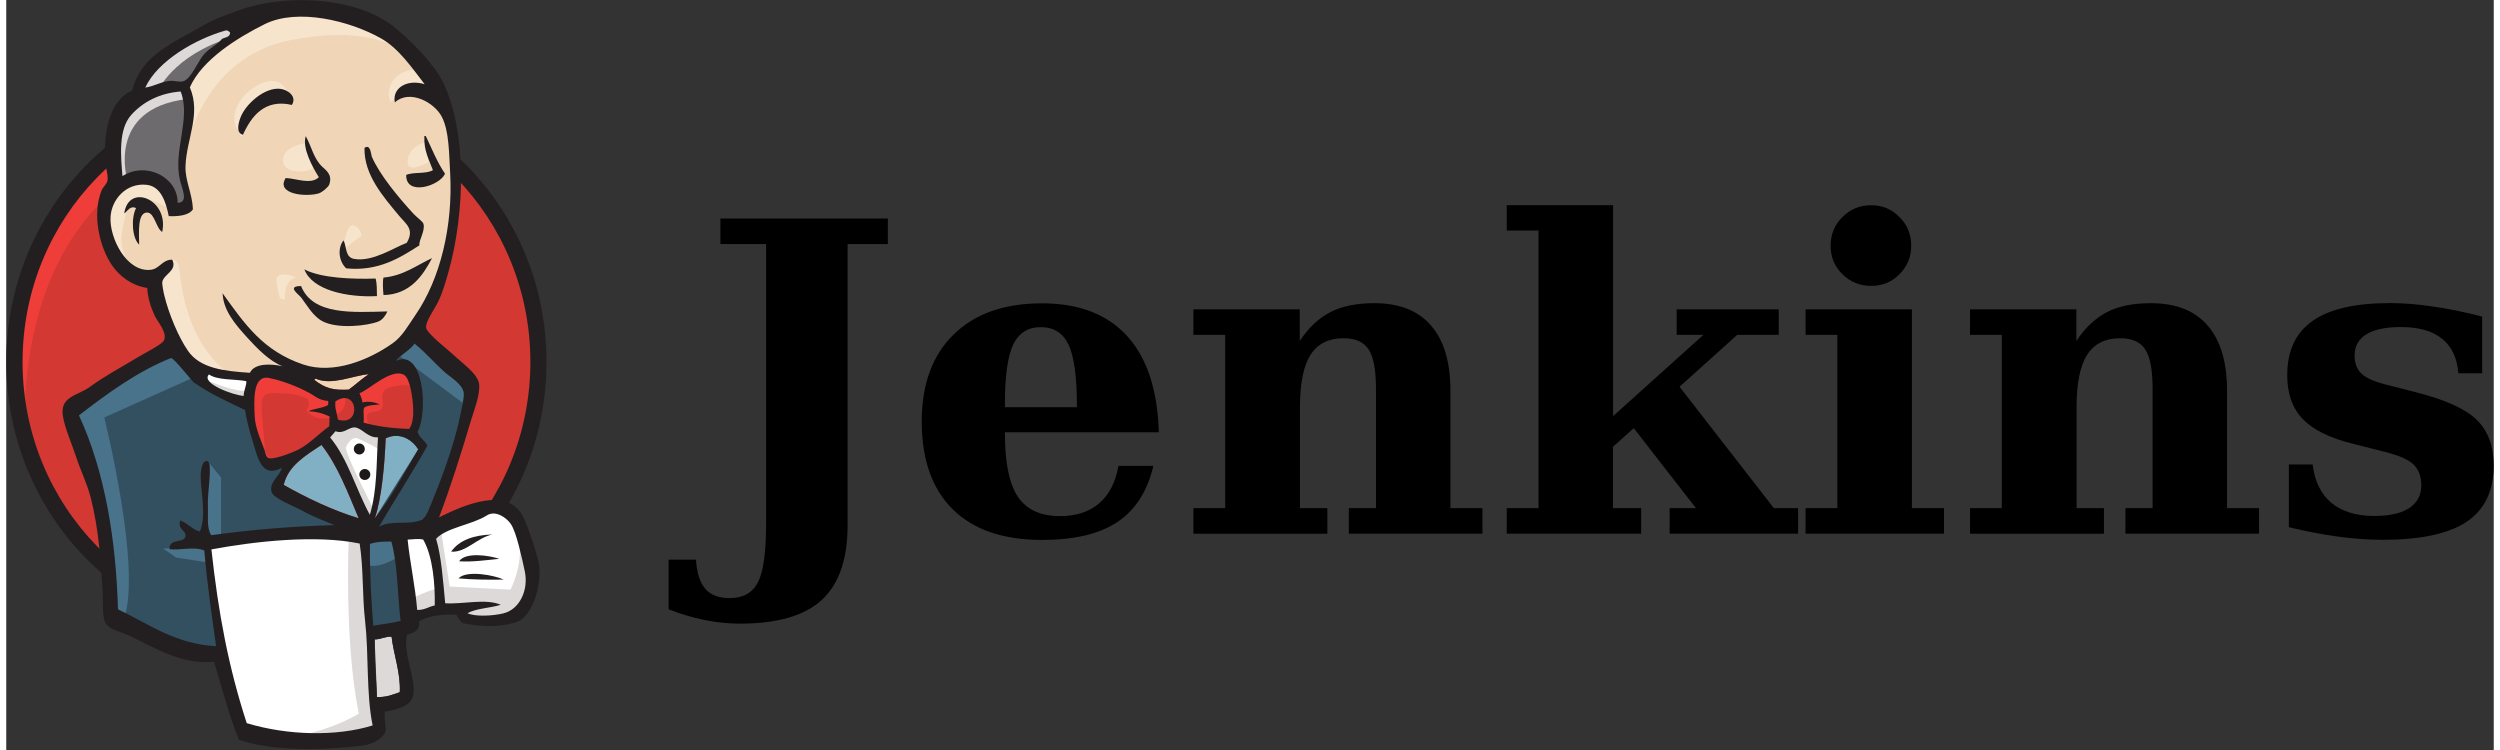 <?xml version="1.0" encoding="UTF-8"?>
<svg xmlns="http://www.w3.org/2000/svg" xmlns:xlink="http://www.w3.org/1999/xlink" width="200px" height="60px" viewBox="0 0 199 60" version="1.1">
<rect x="0" y="0" width="199" height="60" fill="#333333" stroke="none"/>
<g id="surface1">
<path style=" stroke:none;fill-rule:evenodd;fill:rgb(82.745%,21.961%,20%);fill-opacity:1;" d="M 42.582 28.875 C 42.582 40.746 33.195 50.371 21.617 50.371 C 10.039 50.371 0.652 40.746 0.652 28.875 C 0.652 17.004 10.039 7.379 21.617 7.379 C 33.195 7.379 42.582 17 42.582 28.875 "/>
<path style=" stroke:none;fill-rule:nonzero;fill:rgb(93.725%,23.922%,22.745%);fill-opacity:1;" d="M 1.508 34.199 C 1.508 34.199 -0.012 11.781 20.594 11.141 L 19.156 8.738 L 7.973 12.5 L 4.781 16.184 L 1.984 21.547 L 0.387 27.789 L 0.867 31.953 "/>
<path style=" stroke:none;fill-rule:nonzero;fill:rgb(13.725%,12.157%,12.549%);fill-opacity:1;" d="M 7.258 14.211 C 3.578 17.98 1.305 23.191 1.305 28.953 C 1.305 34.715 3.578 39.926 7.258 43.695 C 10.938 47.469 16.012 49.797 21.617 49.797 C 27.223 49.797 32.305 47.457 35.977 43.695 C 39.645 39.934 41.93 34.715 41.93 28.953 C 41.93 23.191 39.652 17.984 35.977 14.211 C 32.297 10.438 27.223 8.113 21.617 8.109 C 16.012 8.109 10.93 10.449 7.258 14.211 Z M 6.316 44.609 C 2.418 40.602 0 35.062 0 28.953 C 0 22.844 2.418 17.305 6.316 13.297 C 10.215 9.289 15.645 6.805 21.605 6.805 C 27.57 6.805 32.988 9.289 36.895 13.297 C 40.805 17.305 43.223 22.844 43.223 28.953 C 43.223 35.066 40.805 40.602 36.895 44.609 C 32.988 48.617 27.566 51.102 21.605 51.102 C 15.645 51.102 10.234 48.617 6.316 44.609 "/>
<path style=" stroke:none;fill-rule:evenodd;fill:rgb(94.118%,83.922%,71.765%);fill-opacity:1;" d="M 30.441 28.992 L 27.246 29.473 L 22.93 29.953 L 20.137 30.031 L 17.422 29.953 L 15.344 29.312 L 13.5 27.312 L 12.059 23.227 L 11.738 22.348 L 9.824 21.707 L 8.707 19.867 L 7.906 17.227 L 8.785 14.902 L 10.863 14.184 L 12.539 14.984 L 13.336 16.742 L 14.297 16.582 L 14.617 16.184 L 14.297 14.344 L 14.215 12.02 L 14.695 8.82 L 14.676 6.988 L 16.133 4.656 L 18.688 2.816 L 23.16 0.895 L 28.113 1.613 L 32.426 4.738 L 34.422 7.938 L 35.699 10.262 L 36.02 16.027 L 35.062 20.988 L 33.305 25.391 L 31.629 27.715 "/>
<path style=" stroke:none;fill-rule:evenodd;fill:rgb(20%,31.373%,38.039%);fill-opacity:1;" d="M 27.727 42.844 L 16.305 43.324 L 16.305 45.246 L 17.262 51.969 L 16.785 52.531 L 8.797 49.809 L 8.238 48.848 L 7.438 39.801 L 5.594 34.355 L 5.195 33.074 L 11.582 28.672 L 13.578 27.871 L 15.336 30.035 L 16.855 31.395 L 18.609 31.957 L 19.41 32.195 L 20.367 36.359 L 21.086 37.238 L 22.922 36.598 L 21.645 39.082 L 28.594 42.363 L 27.715 42.844 "/>
<path style=" stroke:none;fill-rule:evenodd;fill:rgb(42.745%,41.961%,42.745%);fill-opacity:1;" d="M 8.797 14.902 L 10.875 14.184 L 12.551 14.984 L 13.352 16.742 L 14.309 16.582 L 14.547 15.625 L 14.07 13.773 L 14.547 9.371 L 14.148 6.969 L 15.586 5.285 L 18.703 2.805 L 17.824 1.605 L 13.434 3.766 L 11.586 5.207 L 10.547 7.449 L 8.949 9.609 L 8.473 12.172 L 8.793 14.895 "/>
<path style=" stroke:none;fill-rule:evenodd;fill:rgb(86.275%,85.098%,84.706%);fill-opacity:1;" d="M 12.07 7.379 C 12.07 7.379 13.27 4.418 18.062 2.977 C 22.855 1.531 18.301 1.934 18.301 1.934 L 13.109 3.934 L 11.113 5.934 L 10.234 7.535 L 12.082 7.375 M 9.676 14.34 C 9.676 14.34 8 8.734 14.387 7.934 L 14.148 6.977 L 9.758 8.016 L 8.48 12.184 L 8.801 14.906 L 9.68 14.344 "/>
<path style=" stroke:none;fill-rule:evenodd;fill:rgb(96.863%,89.412%,80.392%);fill-opacity:1;" d="M 12.23 21.785 L 13.277 20.77 C 13.277 20.77 13.75 20.824 13.828 21.387 C 13.91 21.949 14.148 26.992 17.582 29.715 C 17.895 29.965 15.027 29.324 15.027 29.324 L 12.473 25.332 M 26.926 20.277 C 26.926 20.277 27.113 17.84 27.766 18.035 C 28.418 18.23 28.418 18.875 28.418 18.875 C 28.418 18.875 26.832 19.902 26.926 20.277 "/>
<path style=" stroke:none;fill-rule:nonzero;fill:rgb(96.863%,89.412%,80.392%);fill-opacity:1;" d="M 33.555 11.379 C 33.555 11.379 32.238 11.66 32.117 12.82 C 31.996 13.984 33.555 13.062 33.797 12.98 M 23.891 11.461 C 23.891 11.461 22.137 11.699 22.137 12.82 C 22.137 13.941 24.133 13.863 24.691 13.383 "/>
<path style=" stroke:none;fill-rule:evenodd;fill:rgb(96.863%,89.412%,80.392%);fill-opacity:1;" d="M 13.02 16.672 C 13.02 16.672 9.984 14.824 9.668 16.594 C 9.348 18.363 8.625 19.637 10.145 21.477 L 9.109 21.156 L 8.148 18.676 L 7.828 16.273 L 9.676 14.352 L 11.75 14.512 L 12.949 15.469 L 13.02 16.672 M 14.477 11.621 C 14.477 11.621 15.836 4.574 22.703 3.215 C 28.359 2.094 31.328 3.453 32.449 4.734 C 32.449 4.734 27.418 -1.27 22.633 0.574 C 17.852 2.414 14.328 5.777 14.406 7.938 L 14.488 11.621 M 33 5.535 C 33 5.535 30.684 5.457 30.602 7.535 C 30.602 7.535 30.602 7.859 30.762 8.176 C 30.762 8.176 32.609 6.094 33.715 7.215 M 22.855 8.395 C 22.855 8.395 22.465 5.199 19.738 7.059 C 17.98 8.258 18.141 9.941 18.461 10.258 C 18.781 10.578 18.691 11.234 18.945 10.781 C 19.199 10.332 19.109 8.898 19.988 8.5 C 20.867 8.098 22.305 7.652 22.863 8.395 "/>
<path style=" stroke:none;fill-rule:evenodd;fill:rgb(28.627%,44.706%,54.51%);fill-opacity:1;" d="M 15.348 30.035 L 7.84 33.398 C 7.84 33.398 10.953 45.797 9.355 49.648 L 8.238 49.258 L 8.16 44.535 L 6.082 35.566 L 5.207 33.086 L 13.02 27.793 L 15.336 30.031 M 16.117 36.898 L 17.184 38.199 L 17.184 43.004 L 15.906 43.004 L 15.746 39.242 C 15.746 38.852 15.906 37.391 15.906 37.391 M 16.145 43.723 L 12.551 43.883 L 13.59 44.605 L 16.145 44.996 "/>
<path style=" stroke:none;fill-rule:evenodd;fill:rgb(20%,31.373%,38.039%);fill-opacity:1;" d="M 28.445 42.922 L 31.398 42.844 L 32.117 50.211 L 29.082 50.609 L 28.445 42.922 "/>
<path style=" stroke:none;fill-rule:evenodd;fill:rgb(20%,31.373%,38.039%);fill-opacity:1;" d="M 29.242 42.922 L 33.715 42.684 L 35.562 37.801 C 35.562 37.559 37.16 31.074 37.16 31.074 L 33.562 27.312 L 32.844 26.672 L 30.926 28.594 L 30.926 36.035 L 29.25 42.922 "/>
<path style=" stroke:none;fill-rule:evenodd;fill:rgb(28.627%,44.706%,54.51%);fill-opacity:1;" d="M 31.238 42.363 L 28.445 42.922 L 28.832 45.164 C 29.871 45.645 31.629 44.363 31.629 44.363 M 31.309 28.352 L 36.898 32.516 L 37.059 30.594 L 32.828 26.672 L 31.316 28.363 "/>
<path style=" stroke:none;fill-rule:evenodd;fill:rgb(100%,100%,100%);fill-opacity:1;" d="M 18.918 58.695 L 17.262 51.969 L 16.441 47.008 L 16.305 43.324 L 23.789 42.934 L 28.445 42.934 L 28.02 51.328 L 28.742 57.812 L 28.66 59.016 L 22.59 59.496 L 18.918 58.695 "/>
<path style=" stroke:none;fill-rule:evenodd;fill:rgb(86.275%,85.098%,84.706%);fill-opacity:1;" d="M 27.406 42.844 C 27.406 42.844 27.008 51.168 28.203 57.094 C 28.203 57.094 25.809 58.613 22.293 59.016 L 29.004 58.773 L 29.801 58.293 L 28.844 45.164 L 28.602 42.363 "/>
<path style=" stroke:none;fill-rule:evenodd;fill:rgb(100%,100%,100%);fill-opacity:1;" d="M 32.254 49.57 L 35.367 48.688 L 41.277 48.367 L 42.156 45.645 L 40.559 40.922 L 38.715 40.68 L 36.156 41.48 L 33.707 42.684 L 32.402 42.441 L 31.391 42.832 "/>
<path style=" stroke:none;fill-rule:evenodd;fill:rgb(86.275%,85.098%,84.706%);fill-opacity:1;" d="M 32.199 47.969 C 32.199 47.969 34.273 47.008 34.594 47.086 L 33.715 42.684 L 34.754 42.285 L 35.473 46.926 L 40.344 47.168 C 40.344 47.168 41.301 45.316 41.062 43.406 L 41.941 45.969 L 42.02 47.41 L 40.742 49.332 L 39.305 49.652 L 36.91 49.57 L 36.109 48.531 L 33.316 48.93 L 32.438 49.254 "/>
<path style=" stroke:none;fill-rule:nonzero;fill:rgb(100%,100%,100%);fill-opacity:1;" d="M 29.059 42.285 L 27.301 37.809 L 25.465 35.168 C 25.465 35.168 25.863 34.047 26.426 34.047 L 28.262 34.047 L 30.016 34.688 L 29.859 37.648 L 29.059 42.293 "/>
<path style=" stroke:none;fill-rule:evenodd;fill:rgb(86.275%,85.098%,84.706%);fill-opacity:1;" d="M 29.402 40.762 C 29.402 40.762 27.168 36.438 27.168 35.797 C 27.168 35.797 27.566 34.836 28.125 35.078 C 28.684 35.316 29.883 35.957 29.883 35.957 L 29.883 34.438 L 27.164 33.875 L 25.32 34.117 L 28.434 41.48 L 29.074 41.562 "/>
<path style=" stroke:none;fill-rule:nonzero;fill:rgb(100%,100%,100%);fill-opacity:1;" d="M 19.637 30.195 L 17.422 29.953 L 15.348 29.312 L 15.348 30.031 L 16.359 31.156 L 19.555 32.598 "/>
<path style=" stroke:none;fill-rule:evenodd;fill:rgb(86.275%,85.098%,84.706%);fill-opacity:1;" d="M 16.066 30.434 C 16.066 30.434 18.543 31.477 19.34 31.234 L 19.422 32.195 L 17.184 31.715 L 15.828 30.754 L 16.066 30.434 "/>
<path style=" stroke:none;fill-rule:evenodd;fill:rgb(82.745%,21.961%,20%);fill-opacity:1;" d="M 32.246 34.309 C 30.891 34.27 29.664 34.109 28.594 33.805 C 28.668 33.367 28.531 32.934 28.641 32.617 C 28.938 32.402 29.438 32.402 29.891 32.352 C 29.5 32.16 28.953 32.082 28.5 32.195 C 28.492 31.891 28.355 31.699 28.27 31.461 C 29.031 31.188 30.832 29.398 31.844 29.992 C 32.324 30.273 32.531 31.883 32.566 32.664 C 32.598 33.312 32.508 33.965 32.246 34.32 "/>
<path style="fill:none;stroke-width:0.493;stroke-linecap:butt;stroke-linejoin:miter;stroke:rgb(82.745%,21.961%,20%);stroke-opacity:1;stroke-miterlimit:4;" d="M 25.186 18.295 C 23.791 18.335 22.529 18.499 21.427 18.812 C 21.504 19.261 21.363 19.706 21.475 20.031 C 21.781 20.252 22.295 20.252 22.762 20.304 C 22.36 20.5 21.797 20.581 21.331 20.464 C 21.323 20.777 21.182 20.974 21.093 21.218 C 21.877 21.499 23.731 23.336 24.772 22.726 C 25.266 22.437 25.479 20.785 25.516 19.983 C 25.548 19.317 25.455 18.647 25.186 18.283 Z M 25.186 18.295 " transform="matrix(0.972,0,0,-0.974,7.773,52.128)"/>
<path style=" stroke:none;fill-rule:evenodd;fill:rgb(82.745%,21.961%,20%);fill-opacity:1;" d="M 25.766 32.09 L 25.754 32.398 C 25.332 32.676 24.648 32.676 24.184 32.91 C 24.77 32.926 25.348 33.074 25.871 33.336 L 25.844 34.113 C 25.07 34.645 24.359 35.438 23.445 35.938 C 23.016 36.172 21.5 36.781 21.039 36.676 C 20.781 36.613 20.758 36.289 20.652 35.984 C 20.43 35.332 19.922 34.293 19.879 33.312 C 19.82 32.07 19.695 29.992 21.031 30.246 C 22.105 30.453 23.359 30.949 24.191 31.418 C 24.699 31.695 24.996 32.039 25.766 32.102 "/>
<path style="fill:none;stroke-width:0.493;stroke-linecap:butt;stroke-linejoin:miter;stroke:rgb(82.745%,21.961%,20%);stroke-opacity:1;stroke-miterlimit:4;" d="M 18.517 20.572 L 18.505 20.256 C 18.07 19.971 17.367 19.971 16.888 19.73 C 17.491 19.714 18.086 19.562 18.625 19.293 L 18.597 18.495 C 17.801 17.95 17.069 17.136 16.129 16.622 C 15.686 16.382 14.127 15.756 13.652 15.864 C 13.387 15.928 13.363 16.261 13.254 16.574 C 13.025 17.244 12.503 18.311 12.458 19.317 C 12.398 20.593 12.269 22.726 13.644 22.465 C 14.75 22.253 16.04 21.744 16.896 21.262 C 17.419 20.978 17.725 20.625 18.517 20.56 Z M 18.517 20.572 " transform="matrix(0.972,0,0,-0.974,7.773,52.128)"/>
<path style=" stroke:none;fill-rule:evenodd;fill:rgb(82.745%,21.961%,20%);fill-opacity:1;" d="M 26.535 33.57 C 26.418 32.895 26.281 32.699 26.336 32.113 C 28.133 30.91 28.469 34.176 26.535 33.57 "/>
<path style="fill:none;stroke-width:0.493;stroke-linecap:butt;stroke-linejoin:miter;stroke:rgb(82.745%,21.961%,20%);stroke-opacity:1;stroke-miterlimit:4;" d="M 19.309 19.053 C 19.188 19.746 19.047 19.947 19.104 20.548 C 20.953 21.784 21.298 18.431 19.309 19.053 Z M 19.309 19.053 " transform="matrix(0.972,0,0,-0.974,7.773,52.128)"/>
<path style=" stroke:none;fill-rule:evenodd;fill:rgb(93.725%,23.922%,22.745%);fill-opacity:1;" d="M 29.148 34.109 C 29.148 34.109 28.59 33.309 28.992 33.066 C 29.391 32.824 29.789 33.066 30.031 32.676 C 30.273 32.285 30.031 32.035 30.109 31.555 C 30.191 31.078 30.59 30.996 30.988 30.914 C 31.387 30.836 32.508 30.676 32.664 31.074 L 32.188 29.633 L 31.23 29.312 L 28.195 31.074 L 28.035 31.953 L 28.035 33.719 M 20.762 36.762 L 20.453 33.016 C 20.281 31.152 20.898 31.477 22.512 31.477 C 22.754 31.477 24.027 31.77 24.117 31.957 C 24.551 32.848 23.387 32.648 24.617 33.324 C 25.656 33.891 27.492 32.977 27.07 31.715 C 26.836 31.434 25.848 31.617 25.492 31.441 L 23.621 30.469 C 22.828 30.055 20.992 29.453 20.148 30.031 C 18.004 31.492 20.281 35.145 21.047 36.672 "/>
<path style=" stroke:none;fill-rule:evenodd;fill:rgb(13.725%,12.157%,12.549%);fill-opacity:1;" d="M 22.855 8.395 C 20.676 7.887 19.598 9.309 18.938 10.781 C 18.348 10.637 18.582 9.832 18.73 9.426 C 19.117 8.352 20.691 6.922 21.973 7.113 C 22.523 7.199 23.273 7.703 22.855 8.391 M 33.461 10.879 L 33.562 10.883 C 34.055 11.91 34.48 12.992 35.102 13.898 C 34.688 14.867 31.953 15.727 31.996 13.996 C 32.586 13.734 33.609 13.941 34.133 13.609 C 33.828 12.777 33.395 12.066 33.449 10.891 M 23.969 10.906 C 24.438 11.766 24.59 12.668 25.254 13.312 C 25.551 13.605 26.133 13.961 25.836 14.773 C 25.766 14.965 25.273 15.391 24.992 15.473 C 23.953 15.781 21.539 15.535 22.355 14.242 C 23.215 14.277 24.367 14.797 25.008 14.176 C 24.516 13.395 23.648 11.824 23.961 10.902 M 33.062 19.621 C 31.5 20.629 29.758 21.723 27.199 21.469 C 26.652 20.98 26.445 19.93 26.977 19.23 C 27.254 19.719 27.078 20.594 27.852 20.715 C 29.305 20.965 30.992 19.824 32.039 19.426 C 32.684 18.332 31.98 17.93 31.398 17.227 C 30.203 15.781 28.602 13.992 28.66 11.832 C 29.145 11.48 29.184 12.367 29.242 12.527 C 29.867 13.992 31.438 15.863 32.582 17.105 C 32.871 17.414 33.324 17.711 33.379 17.914 C 33.527 18.5 32.992 19.219 33.055 19.613 M 12.484 18.562 C 11.992 18.281 11.875 17.051 11.301 17.004 C 10.48 16.957 10.621 18.605 10.633 19.57 C 10.07 19.055 9.969 17.473 10.383 16.648 C 9.91 16.414 9.699 16.906 9.438 17.078 C 9.773 14.621 13.031 15.938 12.48 18.543 M 34.066 20.645 C 33.34 22.035 32.312 23.562 30.18 23.605 C 30.133 23.156 30.102 22.477 30.18 22.207 C 31.812 22.051 32.816 21.219 34.066 20.648 M 23.844 21.547 C 25.207 22.262 27.707 22.34 29.555 22.285 C 29.656 22.691 29.652 23.195 29.656 23.688 C 27.281 23.809 24.469 23.219 23.848 21.547 M 23.586 22.883 C 24.527 25.25 27.762 24.977 30.488 24.914 C 30.367 25.219 30.102 25.582 29.785 25.715 C 28.91 26.07 26.5 26.34 25.289 25.695 C 24.52 25.285 24.023 24.359 23.602 23.816 C 23.41 23.551 22.387 22.883 23.586 22.883 "/>
<path style=" stroke:none;fill-rule:evenodd;fill:rgb(50.588%,69.02%,76.863%);fill-opacity:1;" d="M 32.961 35.945 L 29.492 41.457 C 30.039 39.84 30.273 37.129 30.355 35.066 C 31.504 34.527 32.488 35.188 32.961 35.945 "/>
<path style=" stroke:none;fill-rule:evenodd;fill:rgb(13.725%,12.157%,12.549%);fill-opacity:1;" d="M 38.898 42.758 C 37.664 43.008 36.793 44.219 35.59 44.133 C 36.25 43.199 37.414 42.801 38.898 42.758 M 39.445 44.707 C 38.438 44.805 37.254 44.977 36.23 44.902 C 36.715 44.16 38.578 44.414 39.445 44.707 M 39.793 46.367 C 38.66 46.391 37.254 46.371 36.18 46.27 C 36.816 45.586 39.062 46.016 39.793 46.367 "/>
<path style=" stroke:none;fill-rule:evenodd;fill:rgb(86.275%,85.098%,84.706%);fill-opacity:1;" d="M 30.828 50.945 C 30.988 52.371 31.555 53.812 31.484 55.375 C 30.859 55.586 30.5 55.773 29.66 55.77 L 29.473 51.152 C 29.887 51.18 30.496 50.855 30.828 50.945 "/>
<path style=" stroke:none;fill-rule:evenodd;fill:rgb(94.118%,83.922%,71.765%);fill-opacity:1;" d="M 29.004 29.934 C 28.434 30.309 27.949 30.773 27.402 31.168 C 26.195 31.23 25.531 31.086 24.645 30.387 C 24.656 30.332 24.746 30.355 24.738 30.289 C 26.035 30.867 27.684 30.051 28.992 29.938 "/>
<path style=" stroke:none;fill-rule:evenodd;fill:rgb(50.588%,69.02%,76.863%);fill-opacity:1;" d="M 22.195 38.793 C 22.555 37.246 23.949 36.445 25.215 35.594 C 26.523 37.254 27.32 39.395 28.195 41.461 C 26.125 40.836 24.012 39.82 22.195 38.793 "/>
<path style=" stroke:none;fill-rule:evenodd;fill:rgb(13.725%,12.157%,12.549%);fill-opacity:1;" d="M 29.477 51.148 C 29.422 52.418 29.602 54.441 29.66 55.77 C 30.5 55.77 30.859 55.586 31.484 55.375 C 31.555 53.812 30.992 52.367 30.828 50.941 C 30.5 50.855 29.891 51.176 29.477 51.148 Z M 16.414 43.957 C 16.969 49.055 17.77 53.336 19.238 57.852 C 22.5 58.844 26.43 58.93 29.312 58.035 C 28.785 55.488 29.016 52.387 28.707 49.668 C 28.473 47.625 28.59 45.566 28.273 43.484 C 24.777 42.754 19.84 43.312 16.414 43.953 Z M 29.098 43.516 C 29.066 45.707 29.195 47.863 29.359 50.055 C 30.199 49.93 30.77 49.848 31.547 49.676 C 31.293 47.566 31.324 45.191 30.809 43.324 C 30.215 43.328 29.688 43.316 29.094 43.516 Z M 33.352 43.164 C 32.961 43.07 32.488 43.16 32.109 43.168 C 32.289 44.953 32.723 46.922 32.875 48.793 C 33.473 48.812 33.793 48.531 34.281 48.434 C 34.309 46.789 34.141 44.523 33.352 43.16 Z M 39.793 49.062 C 41.039 48.758 41.824 47.227 41.473 45.656 C 41.242 44.598 40.824 42.609 40.375 41.934 C 40.047 41.434 39.152 40.777 38.438 41.238 C 37.277 41.98 35.23 42.199 34.387 43.102 C 34.812 44.52 34.945 46.465 35.117 48.262 C 36.57 48.352 38.355 47.859 39.559 48.383 C 38.715 48.652 37.625 48.656 36.898 49.055 C 37.492 49.344 38.883 49.285 39.793 49.066 Z M 28.195 41.461 C 27.32 39.395 26.523 37.254 25.219 35.594 C 23.949 36.445 22.555 37.246 22.199 38.793 C 24.012 39.82 26.125 40.836 28.195 41.461 Z M 30.355 35.066 C 30.273 37.133 30.039 39.84 29.488 41.457 C 30.797 39.785 31.855 37.84 32.957 35.945 C 32.488 35.188 31.504 34.527 30.352 35.066 Z M 27.906 34.195 C 27.41 34.141 26.988 34.766 26.344 34.496 C 26.195 34.66 26.051 34.836 25.91 34.996 C 27.336 36.719 27.984 39.16 29.086 41.184 C 29.676 39.242 29.605 37.113 29.738 34.988 C 28.926 35.043 28.473 34.254 27.906 34.195 Z M 26.332 32.113 C 26.281 32.699 26.418 32.895 26.535 33.57 C 28.477 34.176 28.129 30.91 26.332 32.113 Z M 24.188 31.406 C 23.355 30.949 22.102 30.453 21.027 30.238 C 19.691 29.98 19.82 32.062 19.875 33.301 C 19.918 34.285 20.43 35.324 20.648 35.977 C 20.754 36.281 20.777 36.605 21.035 36.664 C 21.496 36.762 23.012 36.164 23.445 35.93 C 24.355 35.43 25.066 34.637 25.84 34.105 L 25.871 33.328 C 25.344 33.062 24.77 32.918 24.18 32.898 C 24.645 32.664 25.328 32.668 25.75 32.391 L 25.762 32.078 C 24.988 32.02 24.695 31.676 24.188 31.395 Z M 16.219 29.957 C 15.527 30.66 18.16 31.621 18.996 31.672 C 18.992 31.227 19.25 30.805 19.199 30.488 C 18.203 30.312 16.895 30.43 16.219 29.957 Z M 24.738 30.289 C 24.734 30.355 24.645 30.332 24.641 30.387 C 25.531 31.086 26.191 31.23 27.402 31.168 C 27.949 30.77 28.434 30.309 29 29.934 C 27.691 30.051 26.043 30.867 24.746 30.289 Z M 32.555 32.664 C 32.52 31.883 32.312 30.277 31.832 29.996 C 30.82 29.402 29.023 31.188 28.258 31.461 C 28.344 31.703 28.48 31.891 28.488 32.195 C 28.941 32.086 29.488 32.16 29.879 32.355 C 29.426 32.406 28.926 32.402 28.629 32.617 C 28.52 32.934 28.656 33.367 28.582 33.809 C 29.652 34.109 30.879 34.273 32.234 34.312 C 32.496 33.969 32.586 33.316 32.555 32.656 Z M 15.055 30.641 C 14.84 30.484 13.371 28.566 13.168 28.648 C 10.52 29.695 8.035 31.516 5.816 33.23 C 7.934 37.789 8.789 43.367 8.938 48.746 C 11.363 49.883 13.496 51.523 16.785 51.695 C 16.406 48.992 16.059 46.582 15.844 44.039 C 15.016 43.688 13.828 44.055 13.055 43.93 C 13.047 42.996 14.234 43.52 14.336 42.891 C 14.41 42.418 13.68 42.383 13.918 41.633 C 14.523 41.852 14.84 42.34 15.484 42.523 C 16.074 41.23 15.477 38.941 15.562 37.859 C 15.578 37.656 15.664 36.738 16.117 36.898 C 16.52 37.031 16.094 39.348 16.129 40.371 C 16.168 41.312 16.016 42.227 16.398 42.816 C 19.664 42.367 22.953 42.098 26.25 42.008 C 25.492 41.68 24.594 41.375 23.609 40.816 C 23.074 40.523 21.391 39.883 21.234 39.375 C 20.988 38.566 21.883 38.133 22.035 37.43 C 20.43 38.305 20.113 36.586 19.734 35.367 C 19.391 34.266 19.195 33.441 19.109 32.805 C 17.727 32.145 16.25 31.477 15.059 30.629 Z M 31.16 28.879 C 33.379 27.801 33.785 32.902 32.906 34.543 C 33.043 35.035 33.504 35.223 33.691 35.66 C 32.457 37.883 31.082 39.953 29.824 42.145 C 30.762 41.562 32.102 42.043 33.203 41.605 C 33.609 41.445 33.898 40.52 34.203 39.777 C 35.047 37.738 35.93 35.172 36.32 33.227 C 36.406 32.781 36.652 31.816 36.598 31.426 C 36.5 30.719 35.543 30.195 35.059 29.758 C 34.164 28.953 33.598 28.242 32.664 27.488 C 32.273 28.051 31.473 28.426 31.164 28.883 Z M 10.004 9.191 C 8.945 10.355 9.168 12.535 9.297 14.086 C 11.203 12.883 13.734 14.184 13.711 16.227 C 14.621 16.203 14.051 15.09 13.887 14.367 C 13.348 12.02 14.793 9.469 13.953 7.32 C 12.32 7.445 10.977 8.113 10 9.191 Z M 17.551 2.438 C 15.16 3.113 12.109 4.855 11.121 7.008 C 11.879 6.895 12.406 6.512 13.156 6.465 C 13.441 6.445 13.812 6.582 14.141 6.504 C 14.789 6.34 15.336 4.883 15.824 4.34 C 16.301 3.809 16.879 3.582 17.27 3.102 C 17.523 2.98 17.895 2.988 17.91 2.609 C 17.801 2.492 17.684 2.402 17.555 2.438 Z M 29.988 3.074 C 27.508 1.672 23.312 0.617 20.672 1.934 C 18.535 3 15.668 4.758 14.688 6.988 C 15.605 9.133 14.414 11.113 14.34 13.301 C 14.301 14.461 14.887 15.477 14.934 16.742 C 14.617 17.262 13.66 17.324 13 17.289 C 12.773 16.168 12.383 14.91 11.234 14.785 C 9.605 14.605 8.414 15.957 8.344 17.367 C 8.246 19.027 9.613 21.777 11.539 21.586 C 12.281 21.512 12.465 20.766 13.277 20.773 C 13.715 21.652 12.598 21.926 12.484 22.555 C 12.453 22.719 12.574 23.352 12.648 23.648 C 13 25.098 13.777 26.973 14.547 28.078 C 15.52 29.477 17.434 29.688 19.492 29.824 C 19.863 29.031 21.215 29.094 22.102 29.301 C 21.039 28.883 20.059 27.863 19.242 26.965 C 18.305 25.93 17.359 24.82 17.309 23.465 C 19.078 25.926 20.543 28.078 23.758 29.16 C 26.195 29.977 29.035 28.785 30.906 27.465 C 31.684 26.918 32.148 26.051 32.699 25.254 C 34.766 22.277 35.727 18.027 35.516 13.91 C 35.418 12.211 35.43 10.52 34.863 9.379 C 34.27 8.184 32.258 7.113 31.086 8.195 C 30.867 7.031 32.062 6.312 33.469 6.734 C 32.465 5.438 31.414 3.879 29.988 3.074 Z M 34.605 41.398 C 36.543 40.434 40.164 38.801 41.379 41.402 C 41.828 42.363 42.355 43.984 42.586 44.973 C 42.914 46.371 42.23 49.309 40.801 49.773 C 39.535 50.188 38.059 50.164 36.523 49.855 C 36.344 49.707 36.137 49.449 36.004 49.176 C 34.918 49.133 33.895 49.234 33.039 49.68 C 33.121 50.488 32.574 50.617 32.066 50.785 C 31.684 52.289 32.824 54.25 32.551 55.621 C 32.355 56.602 31.156 56.75 30.277 56.934 C 30.246 57.477 30.316 57.93 30.375 58.391 C 30.176 59.133 29.27 59.559 28.414 59.66 C 25.594 60.004 21.316 60.152 18.609 59.176 C 17.852 57.316 17.258 55.055 16.625 52.934 C 13.992 53.215 11.855 51.789 9.84 50.855 C 9.141 50.531 8.18 50.352 7.918 49.797 C 7.664 49.258 7.766 48.223 7.703 47.246 C 7.547 44.754 7.406 42.352 6.754 39.797 C 6.457 38.652 5.945 37.645 5.586 36.539 C 5.254 35.516 4.676 34.254 4.523 33.234 C 4.301 31.723 5.719 31.637 6.629 30.992 C 8.031 29.98 9.133 29.422 10.652 28.508 C 11.102 28.234 12.461 27.551 12.617 27.234 C 12.922 26.609 12.09 25.727 11.867 25.238 C 11.512 24.461 11.328 23.801 11.277 23.039 C 10.004 22.836 9.039 22.074 8.453 21.215 C 7.488 19.797 6.816 17.172 7.652 15.172 C 7.719 15.016 8.047 14.707 8.094 14.465 C 8.188 13.988 7.914 13.355 7.898 12.852 C 7.801 10.254 8.336 8.016 10.078 7.234 C 10.785 4.406 13.32 3.469 15.707 2.062 C 16.598 1.535 17.582 1.199 18.598 0.828 C 22.242 -0.516 27.832 -0.266 30.859 2.027 C 32.141 3 34.191 5.055 34.922 6.539 C 36.859 10.465 36.723 17.02 35.367 21.793 C 35.184 22.434 34.922 23.375 34.551 24.145 C 34.293 24.684 33.496 25.758 33.594 26.234 C 33.691 26.723 35.414 28.035 35.781 28.391 C 36.449 29.035 37.711 29.887 37.824 30.699 C 37.934 31.562 37.445 32.746 37.195 33.578 C 36.367 36.359 35.559 38.93 34.617 41.406 "/>
<path style=" stroke:none;fill-rule:evenodd;fill:rgb(96.863%,89.412%,80.392%);fill-opacity:1;" d="M 21.68 22.152 C 21.785 22.012 22.363 21.797 23.172 22.188 C 23.172 22.188 22.215 22.348 22.293 23.953 L 21.895 23.871 C 21.895 23.871 21.484 22.422 21.684 22.152 "/>
<path style=" stroke:none;fill-rule:evenodd;fill:rgb(11.373%,9.804%,9.804%);fill-opacity:1;" d="M 28.684 35.918 C 28.684 36.16 28.488 36.359 28.246 36.359 C 28.004 36.359 27.805 36.16 27.805 35.918 C 27.805 35.676 28.004 35.477 28.246 35.477 C 28.488 35.477 28.684 35.676 28.684 35.918 M 29.125 37.961 C 29.125 38.203 28.926 38.398 28.684 38.398 C 28.441 38.398 28.246 38.203 28.246 37.961 C 28.246 37.715 28.441 37.52 28.684 37.52 C 28.926 37.52 29.125 37.719 29.125 37.961 "/>
<path style=" stroke:none;fill-rule:nonzero;fill:rgb(0%,0%,0%);fill-opacity:1;" d="M 52.988 48.742 L 52.988 44.773 L 55.18 44.773 C 55.246 45.832 55.496 46.609 55.922 47.105 C 56.359 47.602 57.004 47.848 57.859 47.848 C 58.949 47.848 59.707 47.426 60.133 46.582 C 60.57 45.75 60.789 44.18 60.789 41.871 L 60.789 19.527 L 57.133 19.527 L 57.133 17.484 L 70.527 17.484 L 70.527 19.527 L 67.309 19.527 L 67.309 42.004 C 67.309 44.738 66.617 46.738 65.234 48 C 63.867 49.262 61.68 49.891 58.684 49.891 C 57.75 49.891 56.812 49.793 55.871 49.602 C 54.926 49.41 53.965 49.125 52.988 48.742 Z M 85.656 32.574 C 85.656 30.211 85.438 28.555 85 27.609 C 84.562 26.652 83.812 26.172 82.758 26.172 C 81.734 26.172 81 26.641 80.551 27.574 C 80.113 28.512 79.895 30.074 79.895 32.27 L 79.895 32.574 Z M 92.207 34.582 L 79.895 34.582 L 79.895 34.719 C 79.895 37.039 80.242 38.715 80.938 39.754 C 81.633 40.777 82.758 41.289 84.309 41.289 C 85.598 41.289 86.645 40.945 87.441 40.258 C 88.238 39.57 88.75 38.574 88.977 37.27 L 91.77 37.27 C 91.289 39.305 90.328 40.805 88.891 41.762 C 87.453 42.719 85.441 43.195 82.859 43.195 C 79.758 43.195 77.379 42.379 75.719 40.746 C 74.066 39.105 73.238 36.762 73.238 33.723 C 73.238 30.75 74.086 28.43 75.785 26.766 C 77.48 25.098 79.836 24.266 82.859 24.266 C 85.824 24.266 88.098 25.145 89.684 26.898 C 91.266 28.645 92.109 31.211 92.207 34.594 Z M 94.973 42.695 L 94.973 40.652 L 97.516 40.652 L 97.516 26.789 L 94.973 26.789 L 94.973 24.746 L 103.48 24.746 L 103.48 27.277 C 104.191 26.207 105.012 25.438 105.938 24.965 C 106.859 24.492 108.027 24.254 109.438 24.254 C 111.445 24.254 112.961 24.852 113.984 26.047 C 115.016 27.227 115.535 28.973 115.535 31.281 L 115.535 40.652 L 118.094 40.652 L 118.094 42.695 L 107.406 42.695 L 107.406 40.652 L 109.578 40.652 L 109.578 31.113 C 109.578 29.594 109.383 28.539 108.988 27.953 C 108.602 27.355 107.934 27.059 106.984 27.059 C 105.785 27.059 104.902 27.504 104.34 28.391 C 103.777 29.27 103.496 30.672 103.496 32.598 L 103.496 40.652 L 105.688 40.652 L 105.688 42.699 L 94.973 42.699 Z M 130.805 42.695 L 120.039 42.695 L 120.039 40.652 L 122.582 40.652 L 122.582 18.445 L 120.039 18.445 L 120.039 16.418 L 128.547 16.418 L 128.547 33.289 L 135.773 26.789 L 133.633 26.789 L 133.633 24.746 L 141.797 24.746 L 141.797 26.789 L 138.477 26.789 L 133.863 30.941 L 141.41 40.652 L 143.348 40.652 L 143.348 42.695 L 133.07 42.695 L 133.07 40.652 L 135.176 40.652 L 130.203 34.254 L 128.539 35.738 L 128.539 40.652 L 130.793 40.652 L 130.793 42.695 Z M 145.949 19.66 C 145.949 18.75 146.266 17.984 146.895 17.363 C 147.52 16.734 148.289 16.418 149.199 16.418 C 150.09 16.418 150.84 16.734 151.457 17.363 C 152.086 17.984 152.398 18.75 152.398 19.66 C 152.398 20.551 152.086 21.309 151.457 21.941 C 150.84 22.559 150.086 22.871 149.199 22.871 C 148.289 22.871 147.523 22.559 146.895 21.941 C 146.266 21.32 145.949 20.562 145.949 19.66 Z M 152.461 40.652 L 155.02 40.652 L 155.02 42.695 L 143.945 42.695 L 143.945 40.652 L 146.488 40.652 L 146.488 26.789 L 143.945 26.789 L 143.945 24.746 L 152.453 24.746 L 152.453 40.652 Z M 157.102 42.695 L 157.102 40.652 L 159.645 40.652 L 159.645 26.789 L 157.102 26.789 L 157.102 24.746 L 165.609 24.746 L 165.609 27.277 C 166.32 26.207 167.141 25.438 168.066 24.965 C 168.988 24.492 170.156 24.254 171.566 24.254 C 173.574 24.254 175.09 24.852 176.113 26.047 C 177.145 27.227 177.664 28.973 177.664 31.281 L 177.664 40.652 L 180.223 40.652 L 180.223 42.695 L 169.535 42.695 L 169.535 40.652 L 171.707 40.652 L 171.707 31.113 C 171.707 29.594 171.512 28.539 171.117 27.953 C 170.73 27.355 170.062 27.059 169.113 27.059 C 167.914 27.059 167.031 27.504 166.469 28.391 C 165.906 29.27 165.625 30.672 165.625 32.598 L 165.625 40.652 L 167.816 40.652 L 167.816 42.699 L 157.129 42.699 Z M 182.609 42.172 L 182.609 37.156 L 184.512 37.156 C 184.668 38.496 185.168 39.52 186.012 40.23 C 186.855 40.926 188 41.277 189.449 41.277 C 190.66 41.277 191.586 41.07 192.227 40.652 C 192.879 40.223 193.203 39.617 193.203 38.828 C 193.203 38.117 192.996 37.559 192.582 37.156 C 192.18 36.766 191.387 36.422 190.207 36.129 L 187.75 35.504 C 185.895 35.051 184.555 34.391 183.723 33.527 C 182.891 32.66 182.477 31.492 182.477 30.02 C 182.477 28.074 183.148 26.625 184.496 25.68 C 185.844 24.723 187.922 24.246 190.73 24.246 C 191.785 24.246 192.91 24.336 194.102 24.516 C 195.301 24.684 196.625 24.953 198.074 25.324 L 198.074 29.863 L 196.172 29.863 C 196.07 28.629 195.633 27.703 194.859 27.094 C 194.094 26.473 192.992 26.164 191.555 26.164 C 190.344 26.164 189.422 26.359 188.793 26.754 C 188.176 27.145 187.867 27.707 187.867 28.445 C 187.867 29.051 188.047 29.531 188.406 29.879 C 188.766 30.227 189.41 30.52 190.344 30.758 L 192.785 31.383 C 195.133 31.98 196.754 32.715 197.645 33.594 C 198.543 34.469 198.992 35.691 198.992 37.258 C 198.992 39.281 198.27 40.781 196.82 41.75 C 195.379 42.707 193.141 43.184 190.098 43.184 C 188.984 43.184 187.805 43.102 186.559 42.93 C 185.312 42.762 183.992 42.508 182.602 42.172 Z M 182.609 42.172 "/>
</g>
</svg>
